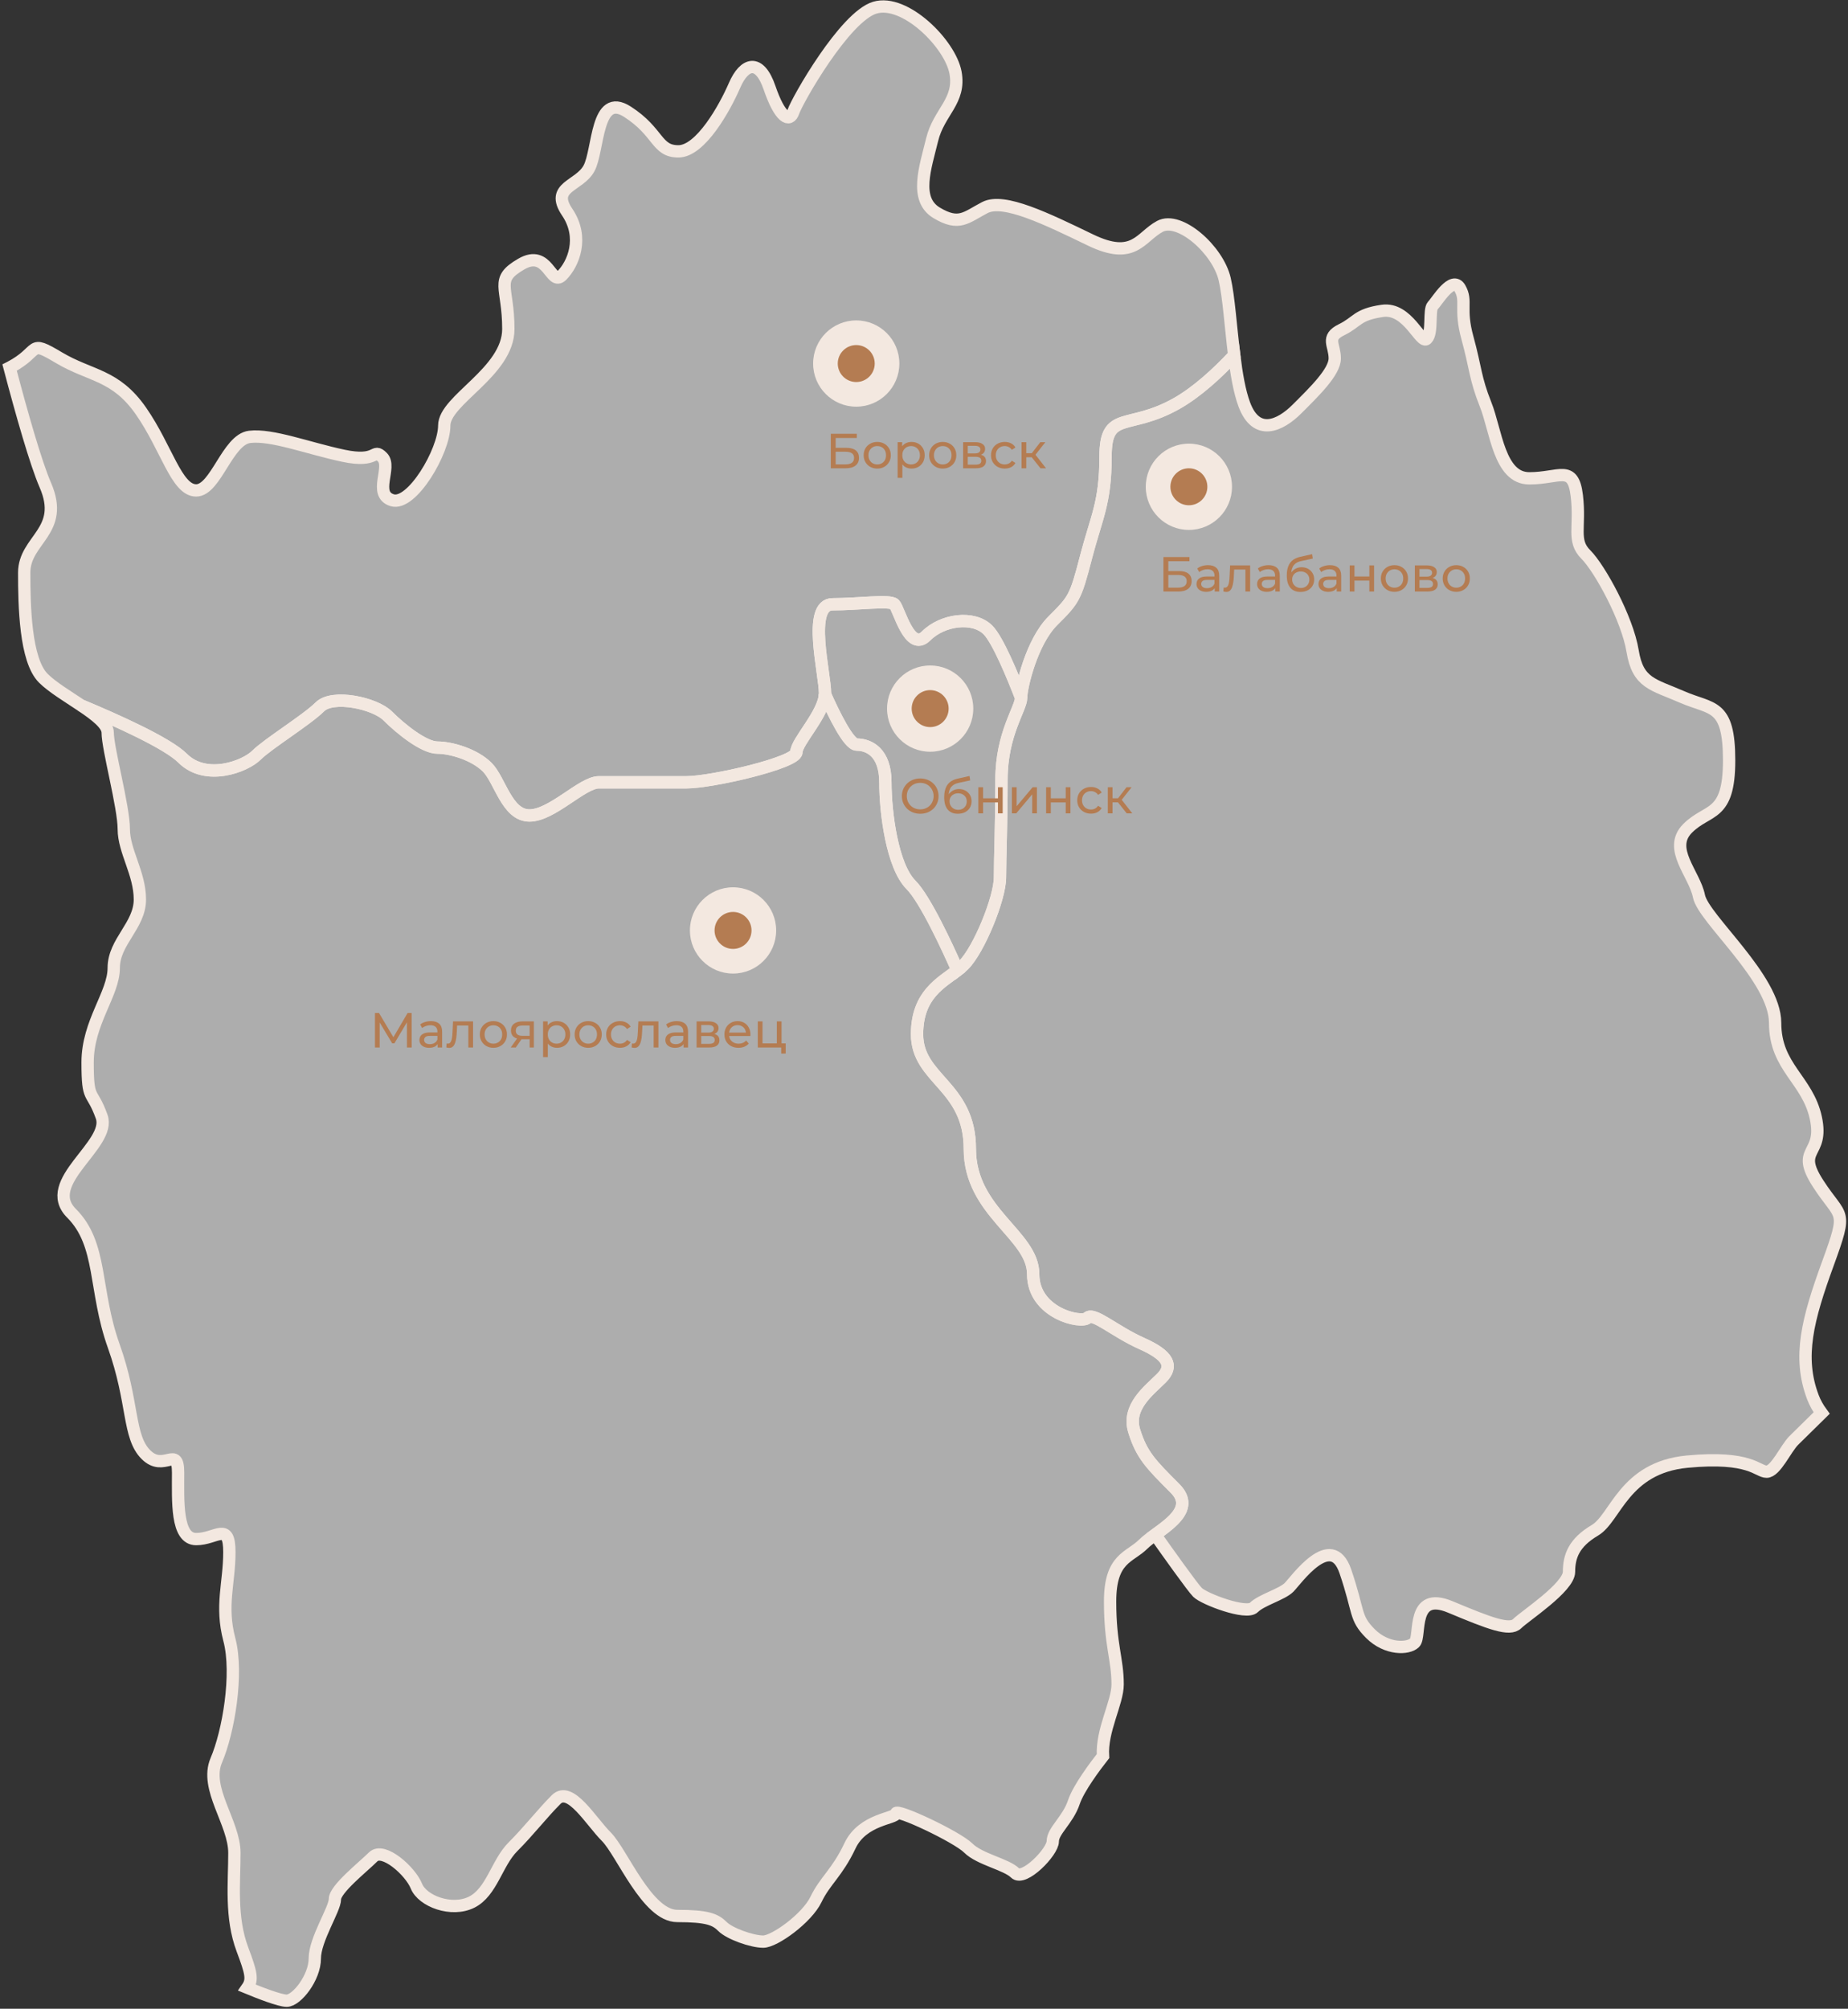 <?xml version="1.0" encoding="UTF-8"?> <svg xmlns="http://www.w3.org/2000/svg" width="150" height="163" viewBox="0 0 150 163" fill="none"><rect x="0" y="0" width="150" height="163" fill="#333333" stroke="none"/><path d="M25.553 158.92C25.553 157.369 27.186 154.921 27.186 154.105C27.186 153.29 29.47 151.494 30.287 150.678C31.102 149.862 33.306 151.82 33.797 153.044C34.287 154.268 36.652 155.166 38.285 154.35C39.917 153.534 40.325 151.167 41.631 149.861C42.937 148.555 43.998 147.168 45.14 146.026C46.282 144.884 47.955 147.78 49.221 149.046C50.486 150.311 52.525 155.472 54.973 155.472C57.421 155.472 58.064 155.747 58.646 156.329C59.227 156.911 61.033 157.553 61.951 157.553C62.869 157.553 65.501 155.656 66.235 154.126C66.969 152.596 67.949 151.983 68.99 149.78C70.03 147.576 72.723 147.576 72.723 147.148C72.723 146.719 77.68 149.045 78.598 149.963C79.517 150.881 81.689 151.279 82.393 151.983C83.097 152.687 85.454 150.27 85.454 149.413C85.454 148.556 86.678 147.699 87.168 146.23C87.543 145.105 88.908 143.29 89.529 142.5C89.393 140.417 90.717 138.163 90.717 136.682C90.717 134.601 90.105 133.499 90.105 129.95C90.105 126.401 91.697 126.4 92.798 125.298C93.9 124.196 97.327 122.728 95.368 120.769C93.41 118.811 92.675 118.076 92.063 116.118C91.451 114.16 93.287 112.813 94.266 111.834C95.245 110.855 94.878 109.998 92.674 109.019C90.471 108.04 88.757 106.448 88.268 106.938C87.779 107.427 83.861 106.571 83.861 103.388C83.861 100.205 78.72 98.369 78.72 93.228C78.72 88.086 74.436 87.597 74.436 83.924C74.436 80.705 76.411 79.744 77.722 78.731C76.893 76.851 75.092 72.953 73.946 71.806C72.416 70.276 71.865 65.931 71.865 63.482C71.865 61.033 70.518 60.422 69.54 60.422C68.885 60.422 67.683 57.958 66.958 56.326C66.898 57.915 64.644 60.188 64.644 61.034C64.644 61.891 57.789 63.482 55.707 63.482C53.625 63.482 49.954 63.482 48.607 63.482C47.26 63.482 44.812 66.175 42.976 66.175C41.14 66.175 40.589 63.299 39.548 62.258C38.508 61.217 36.61 60.667 35.509 60.667C34.406 60.667 32.51 59.137 31.469 58.096C30.429 57.055 27.001 56.321 25.96 57.362C24.92 58.403 21.737 60.361 20.819 61.279C19.901 62.197 16.718 63.422 14.821 61.524C13.591 60.295 9.417 58.427 6.622 57.262C7.769 58.031 8.741 58.779 8.741 59.443C8.741 60.749 10.048 65.482 10.048 67.277C10.048 69.072 11.354 70.868 11.354 72.989C11.354 75.11 9.232 76.417 9.232 78.538C9.232 80.659 7.111 82.945 7.111 86.209C7.111 89.473 7.438 88.331 8.254 90.616C9.07 92.901 3.275 95.921 5.805 98.45C8.334 100.98 7.6 104.653 9.233 109.222C10.865 113.792 10.376 116.567 11.844 118.035C13.313 119.503 14.456 117.219 14.456 119.504C14.456 121.789 14.292 124.89 15.925 124.89C17.557 124.89 18.617 123.421 18.617 125.951C18.617 128.481 17.883 130.276 18.617 133.051C19.352 135.826 18.535 140.559 17.555 142.844C16.576 145.129 19.025 147.904 19.025 150.352C19.025 152.8 18.699 155.575 19.678 158.186C20.384 160.069 20.534 160.638 20.075 161.298C21.062 161.705 22.71 162.348 23.268 162.348C24.085 162.348 25.553 160.471 25.553 158.92Z" fill="white" fill-opacity="0.6" stroke="#F3E8E0"></path><path d="M69.539 60.42C70.518 60.42 71.864 61.032 71.864 63.48C71.864 65.928 72.415 70.274 73.945 71.804C75.091 72.951 76.892 76.849 77.721 78.729C77.906 78.586 78.078 78.443 78.229 78.291C79.454 77.067 81.167 72.905 81.167 71.191C81.167 69.477 81.289 66.907 81.289 63.234C81.289 59.561 82.881 57.481 82.881 56.624V56.621C82.209 54.879 80.993 51.921 80.188 51.116C79.025 49.953 76.515 50.259 75.169 51.605C73.822 52.952 72.965 49.402 72.598 49.035C72.231 48.668 69.66 49.035 67.579 49.035C65.498 49.035 66.967 54.666 66.967 56.257C66.967 56.278 66.957 56.302 66.956 56.323C67.682 57.957 68.884 60.42 69.539 60.42Z" fill="white" fill-opacity="0.6" stroke="#F3E8E0"></path><path d="M101.773 130.439C102.385 129.827 104.058 129.378 104.629 128.807C105.199 128.236 108.056 124.156 109.199 127.501C110.342 130.847 109.932 131.254 111.238 132.561C112.545 133.867 114.3 133.826 114.83 133.295C115.359 132.765 114.503 129.051 117.726 130.398C120.95 131.745 122.541 132.357 123.153 131.745C123.765 131.133 127.355 128.807 127.355 127.542C127.355 126.277 127.764 125.175 129.458 124.175C131.152 123.175 131.804 119.095 136.945 118.605C142.086 118.115 142.658 119.421 143.392 119.421C144.126 119.421 144.943 117.544 145.595 116.891C145.899 116.588 146.887 115.617 147.861 114.662C147.575 114.272 147.328 113.843 147.146 113.362C145.921 110.118 146.717 107.058 148.37 102.529C150.022 98 149.472 98.979 147.574 96.041C145.678 93.103 148.064 93.837 147.39 90.716C146.717 87.594 144.085 86.615 144.085 83.004C144.085 79.393 138.271 74.558 137.903 72.722C137.536 70.886 135.333 68.866 136.985 67.213C138.637 65.561 140.351 66.356 140.351 61.705C140.351 57.053 138.943 57.604 136.556 56.564C134.169 55.524 132.945 55.462 132.517 52.83C132.088 50.198 129.854 46.128 128.722 44.996C127.589 43.864 128.293 42.792 127.988 40.222C127.681 37.651 126.58 38.814 124.132 38.814C121.684 38.814 121.439 34.959 120.582 32.816C119.726 30.674 119.786 29.878 119.113 27.43C118.439 24.982 119.113 24.461 118.501 23.39C117.889 22.319 116.635 24.461 116.298 24.798C115.961 25.134 116.298 27.001 115.808 27.491C115.319 27.981 114.279 24.92 112.198 25.226C110.117 25.532 110.209 26.114 108.892 26.756C107.577 27.399 108.341 27.98 108.341 29.082C108.341 30.184 106.658 31.806 105.28 33.183C103.903 34.56 101.975 35.448 100.996 32.816C100.608 31.773 100.365 30.336 100.178 28.832C98.815 30.286 97.153 31.819 95.489 32.755C91.571 34.959 89.735 33.245 89.735 37.039C89.735 40.834 89.001 41.935 88.144 45.241C87.287 48.546 87.165 48.669 85.451 50.382C83.737 52.096 82.881 55.768 82.881 56.625C82.881 57.482 81.289 59.563 81.289 63.235C81.289 66.907 81.167 69.478 81.167 71.192C81.167 72.906 79.453 77.067 78.229 78.292C77.005 79.516 74.435 80.251 74.435 83.923C74.435 87.595 78.719 88.085 78.719 93.227C78.719 98.368 83.86 100.204 83.86 103.387C83.86 106.57 87.778 107.427 88.267 106.937C88.756 106.447 90.47 108.039 92.673 109.018C94.877 109.997 95.244 110.854 94.265 111.833C93.286 112.812 91.45 114.159 92.062 116.117C92.673 118.075 93.409 118.81 95.367 120.768C96.903 122.304 95.13 123.538 93.761 124.53C94.723 125.892 96.798 128.81 97.203 129.215C97.734 129.746 101.162 131.051 101.773 130.439Z" fill="white" fill-opacity="0.6" stroke="#F3E8E0"></path><path d="M20.819 61.277C21.737 60.359 24.92 58.401 25.96 57.36C27.001 56.319 30.429 57.054 31.469 58.094C32.51 59.135 34.407 60.665 35.509 60.665C36.611 60.665 38.508 61.216 39.548 62.256C40.589 63.297 41.14 66.173 42.976 66.173C44.812 66.173 47.26 63.48 48.607 63.48C49.954 63.48 53.626 63.48 55.707 63.48C57.788 63.48 64.644 61.889 64.644 61.032C64.644 60.175 66.969 57.849 66.969 56.258C66.969 54.667 65.5 49.036 67.581 49.036C69.662 49.036 72.232 48.669 72.6 49.036C72.968 49.403 73.825 52.953 75.171 51.606C76.517 50.26 79.026 49.954 80.19 51.117C80.996 51.923 82.211 54.88 82.883 56.622C82.885 55.761 83.741 52.094 85.453 50.382C87.167 48.669 87.289 48.546 88.146 45.241C89.002 41.936 89.737 40.834 89.737 37.039C89.737 33.245 91.573 34.958 95.491 32.755C97.155 31.819 98.817 30.286 100.18 28.832C99.895 26.541 99.741 24.097 99.408 22.656C98.857 20.269 95.735 17.515 94.144 18.372C92.552 19.229 92.063 21.187 88.513 19.474C84.963 17.761 81.474 16.047 79.944 16.842C78.414 17.638 77.863 18.372 76.027 17.271C74.191 16.169 75.109 13.599 75.66 11.334C76.211 9.069 77.986 8.212 77.557 5.887C77.128 3.562 73.456 -0.111 71.008 0.623C68.56 1.357 64.703 8.151 64.398 9.069C64.093 9.987 63.296 9.559 62.47 7.141C61.644 4.724 60.419 5.091 59.623 6.927C58.828 8.763 56.869 12.282 55.063 12.282C53.257 12.282 53.502 10.721 50.932 9.069C48.361 7.417 48.606 12.191 47.81 13.659C47.014 15.127 44.627 15.128 46.036 17.209C47.443 19.29 46.525 21.432 45.607 22.351C44.689 23.269 44.505 20.147 42.302 21.433C40.098 22.719 41.261 23.208 41.261 26.697C41.261 30.186 36.059 32.45 36.059 34.531C36.059 36.612 33.427 41.08 31.835 40.591C30.244 40.101 31.835 37.898 31.039 37.102C30.244 36.306 30.733 37.592 27.856 36.979C24.98 36.367 22.073 35.235 20.267 35.449C18.461 35.663 17.512 39.795 15.921 39.795C14.329 39.795 13.534 36.367 11.453 33.368C9.372 30.369 7.351 30.553 4.781 29.023C2.211 27.493 3.374 28.472 0.802 29.818C0.793 29.822 0.787 29.826 0.779 29.83C1.764 33.565 2.907 37.585 3.68 39.366C5.312 43.12 1.965 43.773 1.965 46.466C1.965 49.159 2.047 53.566 3.516 55.035C4.239 55.757 5.511 56.518 6.62 57.261C9.415 58.427 13.589 60.294 14.819 61.523C16.719 63.419 19.901 62.195 20.819 61.277Z" fill="white" fill-opacity="0.6" stroke="#F3E8E0"></path><circle cx="75.5" cy="57.5" r="3.5" fill="#F3E8E0"></circle><circle cx="96.5" cy="39.5" r="3.5" fill="#F3E8E0"></circle><circle cx="69.5" cy="29.5" r="3.5" fill="#F3E8E0"></circle><circle cx="59.5" cy="75.5" r="3.5" fill="#F3E8E0"></circle><circle cx="75.5" cy="57.5" r="1.5" fill="#B47C52"></circle><circle cx="96.5" cy="39.5" r="1.5" fill="#B47C52"></circle><circle cx="69.5" cy="29.5" r="1.5" fill="#B47C52"></circle><circle cx="59.5" cy="75.5" r="1.5" fill="#B47C52"></circle><path d="M74.696 66.032C74.483 66.032 74.284 65.996 74.1 65.924C73.919 65.852 73.761 65.752 73.628 65.624C73.495 65.493 73.391 65.341 73.316 65.168C73.241 64.995 73.204 64.805 73.204 64.6C73.204 64.395 73.241 64.205 73.316 64.032C73.391 63.859 73.495 63.708 73.628 63.58C73.761 63.449 73.919 63.348 74.1 63.276C74.281 63.204 74.48 63.168 74.696 63.168C74.909 63.168 75.105 63.204 75.284 63.276C75.465 63.345 75.623 63.445 75.756 63.576C75.892 63.704 75.996 63.855 76.068 64.028C76.143 64.201 76.18 64.392 76.18 64.6C76.18 64.808 76.143 64.999 76.068 65.172C75.996 65.345 75.892 65.497 75.756 65.628C75.623 65.756 75.465 65.856 75.284 65.928C75.105 65.997 74.909 66.032 74.696 66.032ZM74.696 65.676C74.851 65.676 74.993 65.649 75.124 65.596C75.257 65.543 75.372 65.468 75.468 65.372C75.567 65.273 75.643 65.159 75.696 65.028C75.752 64.897 75.78 64.755 75.78 64.6C75.78 64.445 75.752 64.303 75.696 64.172C75.643 64.041 75.567 63.928 75.468 63.832C75.372 63.733 75.257 63.657 75.124 63.604C74.993 63.551 74.851 63.524 74.696 63.524C74.539 63.524 74.393 63.551 74.26 63.604C74.129 63.657 74.015 63.733 73.916 63.832C73.817 63.928 73.74 64.041 73.684 64.172C73.631 64.303 73.604 64.445 73.604 64.6C73.604 64.755 73.631 64.897 73.684 65.028C73.74 65.159 73.817 65.273 73.916 65.372C74.015 65.468 74.129 65.543 74.26 65.596C74.393 65.649 74.539 65.676 74.696 65.676ZM77.743 66.032C77.567 66.032 77.411 66.004 77.275 65.948C77.141 65.892 77.027 65.809 76.931 65.7C76.835 65.588 76.761 65.448 76.711 65.28C76.663 65.109 76.639 64.909 76.639 64.68C76.639 64.499 76.655 64.336 76.687 64.192C76.719 64.048 76.764 63.92 76.823 63.808C76.884 63.696 76.959 63.599 77.047 63.516C77.137 63.433 77.239 63.365 77.351 63.312C77.465 63.256 77.591 63.213 77.727 63.184L78.695 62.968L78.751 63.324L77.859 63.516C77.805 63.527 77.741 63.543 77.667 63.564C77.592 63.585 77.516 63.619 77.439 63.664C77.361 63.707 77.289 63.767 77.223 63.844C77.156 63.921 77.103 64.023 77.063 64.148C77.023 64.271 77.003 64.423 77.003 64.604C77.003 64.655 77.004 64.693 77.007 64.72C77.009 64.747 77.012 64.773 77.015 64.8C77.02 64.827 77.024 64.867 77.027 64.92L76.867 64.756C76.909 64.609 76.977 64.481 77.071 64.372C77.164 64.263 77.276 64.179 77.407 64.12C77.54 64.059 77.685 64.028 77.843 64.028C78.04 64.028 78.215 64.071 78.367 64.156C78.521 64.241 78.643 64.359 78.731 64.508C78.819 64.657 78.863 64.828 78.863 65.02C78.863 65.215 78.816 65.389 78.723 65.544C78.632 65.696 78.503 65.816 78.335 65.904C78.167 65.989 77.969 66.032 77.743 66.032ZM77.779 65.712C77.915 65.712 78.035 65.683 78.139 65.624C78.243 65.563 78.324 65.481 78.383 65.38C78.441 65.276 78.471 65.16 78.471 65.032C78.471 64.904 78.441 64.791 78.383 64.692C78.324 64.593 78.243 64.516 78.139 64.46C78.035 64.401 77.912 64.372 77.771 64.372C77.637 64.372 77.517 64.4 77.411 64.456C77.304 64.509 77.221 64.585 77.163 64.684C77.104 64.78 77.075 64.892 77.075 65.02C77.075 65.148 77.104 65.265 77.163 65.372C77.224 65.476 77.307 65.559 77.411 65.62C77.517 65.681 77.64 65.712 77.779 65.712ZM79.411 66V63.88H79.795V64.78H81.003V63.88H81.387V66H81.003V65.112H79.795V66H79.411ZM82.134 66V63.88H82.518V65.424L83.818 63.88H84.166V66H83.782V64.456L82.486 66H82.134ZM84.911 66V63.88H85.295V64.78H86.503V63.88H86.887V66H86.503V65.112H85.295V66H84.911ZM88.558 66.024C88.342 66.024 88.148 65.977 87.978 65.884C87.81 65.791 87.678 65.663 87.582 65.5C87.486 65.337 87.438 65.151 87.438 64.94C87.438 64.729 87.486 64.543 87.582 64.38C87.678 64.217 87.81 64.091 87.978 64C88.148 63.907 88.342 63.86 88.558 63.86C88.75 63.86 88.92 63.899 89.07 63.976C89.222 64.051 89.339 64.163 89.422 64.312L89.13 64.5C89.06 64.396 88.975 64.32 88.874 64.272C88.775 64.221 88.668 64.196 88.554 64.196C88.415 64.196 88.291 64.227 88.182 64.288C88.072 64.349 87.986 64.436 87.922 64.548C87.858 64.657 87.826 64.788 87.826 64.94C87.826 65.092 87.858 65.224 87.922 65.336C87.986 65.448 88.072 65.535 88.182 65.596C88.291 65.657 88.415 65.688 88.554 65.688C88.668 65.688 88.775 65.664 88.874 65.616C88.975 65.565 89.06 65.488 89.13 65.384L89.422 65.568C89.339 65.715 89.222 65.828 89.07 65.908C88.92 65.985 88.75 66.024 88.558 66.024ZM91.455 66L90.635 64.968L90.951 64.776L91.907 66H91.455ZM89.919 66V63.88H90.303V66H89.919ZM90.187 65.104V64.776H90.887V65.104H90.187ZM90.983 64.984L90.627 64.936L91.439 63.88H91.851L90.983 64.984Z" fill="#B47C52"></path><path d="M94.436 48V45.2H96.548V45.54H94.832V46.34H95.704C96.037 46.34 96.291 46.409 96.464 46.548C96.637 46.687 96.724 46.888 96.724 47.152C96.724 47.424 96.629 47.633 96.44 47.78C96.253 47.927 95.985 48 95.636 48H94.436ZM94.832 47.684H95.62C95.852 47.684 96.027 47.64 96.144 47.552C96.264 47.464 96.324 47.333 96.324 47.16C96.324 46.824 96.089 46.656 95.62 46.656H94.832V47.684ZM98.598 48V47.552L98.578 47.468V46.704C98.578 46.541 98.53 46.416 98.434 46.328C98.34 46.237 98.199 46.192 98.01 46.192C97.884 46.192 97.762 46.213 97.642 46.256C97.522 46.296 97.42 46.351 97.338 46.42L97.178 46.132C97.287 46.044 97.418 45.977 97.57 45.932C97.724 45.884 97.886 45.86 98.054 45.86C98.344 45.86 98.568 45.931 98.726 46.072C98.883 46.213 98.962 46.429 98.962 46.72V48H98.598ZM97.902 48.024C97.744 48.024 97.606 47.997 97.486 47.944C97.368 47.891 97.278 47.817 97.214 47.724C97.15 47.628 97.118 47.52 97.118 47.4C97.118 47.285 97.144 47.181 97.198 47.088C97.254 46.995 97.343 46.92 97.466 46.864C97.591 46.808 97.759 46.78 97.97 46.78H98.642V47.056H97.986C97.794 47.056 97.664 47.088 97.598 47.152C97.531 47.216 97.498 47.293 97.498 47.384C97.498 47.488 97.539 47.572 97.622 47.636C97.704 47.697 97.819 47.728 97.966 47.728C98.11 47.728 98.235 47.696 98.342 47.632C98.451 47.568 98.53 47.475 98.578 47.352L98.654 47.616C98.603 47.741 98.514 47.841 98.386 47.916C98.258 47.988 98.096 48.024 97.902 48.024ZM99.301 47.996L99.325 47.672C99.344 47.675 99.361 47.677 99.377 47.68C99.393 47.683 99.408 47.684 99.421 47.684C99.507 47.684 99.573 47.655 99.621 47.596C99.672 47.537 99.709 47.46 99.733 47.364C99.757 47.265 99.775 47.155 99.785 47.032C99.796 46.909 99.804 46.787 99.809 46.664L99.845 45.88H101.473V48H101.089V46.104L101.181 46.216H100.093L100.181 46.1L100.153 46.688C100.145 46.875 100.131 47.049 100.109 47.212C100.088 47.375 100.055 47.517 100.009 47.64C99.967 47.763 99.907 47.859 99.829 47.928C99.755 47.997 99.657 48.032 99.537 48.032C99.503 48.032 99.465 48.028 99.425 48.02C99.388 48.015 99.347 48.007 99.301 47.996ZM103.516 48V47.552L103.496 47.468V46.704C103.496 46.541 103.448 46.416 103.352 46.328C103.258 46.237 103.117 46.192 102.928 46.192C102.802 46.192 102.68 46.213 102.56 46.256C102.44 46.296 102.338 46.351 102.256 46.42L102.096 46.132C102.205 46.044 102.336 45.977 102.488 45.932C102.642 45.884 102.804 45.86 102.972 45.86C103.262 45.86 103.486 45.931 103.644 46.072C103.801 46.213 103.88 46.429 103.88 46.72V48H103.516ZM102.82 48.024C102.662 48.024 102.524 47.997 102.404 47.944C102.286 47.891 102.196 47.817 102.132 47.724C102.068 47.628 102.036 47.52 102.036 47.4C102.036 47.285 102.062 47.181 102.116 47.088C102.172 46.995 102.261 46.92 102.384 46.864C102.509 46.808 102.677 46.78 102.888 46.78H103.56V47.056H102.904C102.712 47.056 102.582 47.088 102.516 47.152C102.449 47.216 102.416 47.293 102.416 47.384C102.416 47.488 102.457 47.572 102.54 47.636C102.622 47.697 102.737 47.728 102.884 47.728C103.028 47.728 103.153 47.696 103.26 47.632C103.369 47.568 103.448 47.475 103.496 47.352L103.572 47.616C103.521 47.741 103.432 47.841 103.304 47.916C103.176 47.988 103.014 48.024 102.82 48.024ZM105.551 48.032C105.375 48.032 105.219 48.004 105.083 47.948C104.95 47.892 104.835 47.809 104.739 47.7C104.643 47.588 104.57 47.448 104.519 47.28C104.471 47.109 104.447 46.909 104.447 46.68C104.447 46.499 104.463 46.336 104.495 46.192C104.527 46.048 104.573 45.92 104.631 45.808C104.693 45.696 104.767 45.599 104.855 45.516C104.946 45.433 105.047 45.365 105.159 45.312C105.274 45.256 105.399 45.213 105.535 45.184L106.503 44.968L106.559 45.324L105.667 45.516C105.614 45.527 105.55 45.543 105.475 45.564C105.401 45.585 105.325 45.619 105.247 45.664C105.17 45.707 105.098 45.767 105.031 45.844C104.965 45.921 104.911 46.023 104.871 46.148C104.831 46.271 104.811 46.423 104.811 46.604C104.811 46.655 104.813 46.693 104.815 46.72C104.818 46.747 104.821 46.773 104.823 46.8C104.829 46.827 104.833 46.867 104.835 46.92L104.675 46.756C104.718 46.609 104.786 46.481 104.879 46.372C104.973 46.263 105.085 46.179 105.215 46.12C105.349 46.059 105.494 46.028 105.651 46.028C105.849 46.028 106.023 46.071 106.175 46.156C106.33 46.241 106.451 46.359 106.539 46.508C106.627 46.657 106.671 46.828 106.671 47.02C106.671 47.215 106.625 47.389 106.531 47.544C106.441 47.696 106.311 47.816 106.143 47.904C105.975 47.989 105.778 48.032 105.551 48.032ZM105.587 47.712C105.723 47.712 105.843 47.683 105.947 47.624C106.051 47.563 106.133 47.481 106.191 47.38C106.25 47.276 106.279 47.16 106.279 47.032C106.279 46.904 106.25 46.791 106.191 46.692C106.133 46.593 106.051 46.516 105.947 46.46C105.843 46.401 105.721 46.372 105.579 46.372C105.446 46.372 105.326 46.4 105.219 46.456C105.113 46.509 105.03 46.585 104.971 46.684C104.913 46.78 104.883 46.892 104.883 47.02C104.883 47.148 104.913 47.265 104.971 47.372C105.033 47.476 105.115 47.559 105.219 47.62C105.326 47.681 105.449 47.712 105.587 47.712ZM108.5 48V47.552L108.48 47.468V46.704C108.48 46.541 108.432 46.416 108.336 46.328C108.243 46.237 108.101 46.192 107.912 46.192C107.787 46.192 107.664 46.213 107.544 46.256C107.424 46.296 107.323 46.351 107.24 46.42L107.08 46.132C107.189 46.044 107.32 45.977 107.472 45.932C107.627 45.884 107.788 45.86 107.956 45.86C108.247 45.86 108.471 45.931 108.628 46.072C108.785 46.213 108.864 46.429 108.864 46.72V48H108.5ZM107.804 48.024C107.647 48.024 107.508 47.997 107.388 47.944C107.271 47.891 107.18 47.817 107.116 47.724C107.052 47.628 107.02 47.52 107.02 47.4C107.02 47.285 107.047 47.181 107.1 47.088C107.156 46.995 107.245 46.92 107.368 46.864C107.493 46.808 107.661 46.78 107.872 46.78H108.544V47.056H107.888C107.696 47.056 107.567 47.088 107.5 47.152C107.433 47.216 107.4 47.293 107.4 47.384C107.4 47.488 107.441 47.572 107.524 47.636C107.607 47.697 107.721 47.728 107.868 47.728C108.012 47.728 108.137 47.696 108.244 47.632C108.353 47.568 108.432 47.475 108.48 47.352L108.556 47.616C108.505 47.741 108.416 47.841 108.288 47.916C108.16 47.988 107.999 48.024 107.804 48.024ZM109.556 48V45.88H109.94V46.78H111.148V45.88H111.532V48H111.148V47.112H109.94V48H109.556ZM113.186 48.024C112.973 48.024 112.784 47.977 112.618 47.884C112.453 47.791 112.322 47.663 112.226 47.5C112.13 47.335 112.082 47.148 112.082 46.94C112.082 46.729 112.13 46.543 112.226 46.38C112.322 46.217 112.453 46.091 112.618 46C112.784 45.907 112.973 45.86 113.186 45.86C113.397 45.86 113.585 45.907 113.75 46C113.918 46.091 114.049 46.217 114.142 46.38C114.238 46.54 114.286 46.727 114.286 46.94C114.286 47.151 114.238 47.337 114.142 47.5C114.049 47.663 113.918 47.791 113.75 47.884C113.585 47.977 113.397 48.024 113.186 48.024ZM113.186 47.688C113.322 47.688 113.444 47.657 113.55 47.596C113.66 47.535 113.745 47.448 113.806 47.336C113.868 47.221 113.898 47.089 113.898 46.94C113.898 46.788 113.868 46.657 113.806 46.548C113.745 46.436 113.66 46.349 113.55 46.288C113.444 46.227 113.322 46.196 113.186 46.196C113.05 46.196 112.929 46.227 112.822 46.288C112.716 46.349 112.63 46.436 112.566 46.548C112.502 46.657 112.47 46.788 112.47 46.94C112.47 47.089 112.502 47.221 112.566 47.336C112.63 47.448 112.716 47.535 112.822 47.596C112.929 47.657 113.05 47.688 113.186 47.688ZM114.841 48V45.88H115.825C116.073 45.88 116.267 45.928 116.409 46.024C116.553 46.117 116.625 46.251 116.625 46.424C116.625 46.597 116.557 46.732 116.421 46.828C116.287 46.921 116.11 46.968 115.889 46.968L115.949 46.864C116.202 46.864 116.39 46.911 116.513 47.004C116.635 47.097 116.697 47.235 116.697 47.416C116.697 47.6 116.627 47.744 116.489 47.848C116.353 47.949 116.143 48 115.861 48H114.841ZM115.217 47.704H115.833C115.993 47.704 116.113 47.68 116.193 47.632C116.273 47.581 116.313 47.501 116.313 47.392C116.313 47.28 116.275 47.199 116.201 47.148C116.129 47.095 116.014 47.068 115.857 47.068H115.217V47.704ZM115.217 46.792H115.793C115.939 46.792 116.05 46.765 116.125 46.712C116.202 46.656 116.241 46.579 116.241 46.48C116.241 46.379 116.202 46.303 116.125 46.252C116.05 46.201 115.939 46.176 115.793 46.176H115.217V46.792ZM118.206 48.024C117.992 48.024 117.803 47.977 117.638 47.884C117.472 47.791 117.342 47.663 117.246 47.5C117.15 47.335 117.102 47.148 117.102 46.94C117.102 46.729 117.15 46.543 117.246 46.38C117.342 46.217 117.472 46.091 117.638 46C117.803 45.907 117.992 45.86 118.206 45.86C118.416 45.86 118.604 45.907 118.77 46C118.938 46.091 119.068 46.217 119.162 46.38C119.258 46.54 119.306 46.727 119.306 46.94C119.306 47.151 119.258 47.337 119.162 47.5C119.068 47.663 118.938 47.791 118.77 47.884C118.604 47.977 118.416 48.024 118.206 48.024ZM118.206 47.688C118.342 47.688 118.463 47.657 118.57 47.596C118.679 47.535 118.764 47.448 118.826 47.336C118.887 47.221 118.918 47.089 118.918 46.94C118.918 46.788 118.887 46.657 118.826 46.548C118.764 46.436 118.679 46.349 118.57 46.288C118.463 46.227 118.342 46.196 118.206 46.196C118.07 46.196 117.948 46.227 117.842 46.288C117.735 46.349 117.65 46.436 117.586 46.548C117.522 46.657 117.49 46.788 117.49 46.94C117.49 47.089 117.522 47.221 117.586 47.336C117.65 47.448 117.735 47.535 117.842 47.596C117.948 47.657 118.07 47.688 118.206 47.688Z" fill="#B47C52"></path><path d="M67.436 38V35.2H69.548V35.54H67.832V36.34H68.704C69.037 36.34 69.291 36.409 69.464 36.548C69.637 36.687 69.724 36.888 69.724 37.152C69.724 37.424 69.629 37.633 69.44 37.78C69.253 37.927 68.985 38 68.636 38H67.436ZM67.832 37.684H68.62C68.852 37.684 69.027 37.64 69.144 37.552C69.264 37.464 69.324 37.333 69.324 37.16C69.324 36.824 69.089 36.656 68.62 36.656H67.832V37.684ZM71.206 38.024C70.992 38.024 70.803 37.977 70.638 37.884C70.472 37.791 70.342 37.663 70.246 37.5C70.15 37.335 70.102 37.148 70.102 36.94C70.102 36.729 70.15 36.543 70.246 36.38C70.342 36.217 70.472 36.091 70.638 36C70.803 35.907 70.992 35.86 71.206 35.86C71.416 35.86 71.604 35.907 71.77 36C71.938 36.091 72.068 36.217 72.162 36.38C72.258 36.54 72.306 36.727 72.306 36.94C72.306 37.151 72.258 37.337 72.162 37.5C72.068 37.663 71.938 37.791 71.77 37.884C71.604 37.977 71.416 38.024 71.206 38.024ZM71.206 37.688C71.342 37.688 71.463 37.657 71.57 37.596C71.679 37.535 71.764 37.448 71.826 37.336C71.887 37.221 71.918 37.089 71.918 36.94C71.918 36.788 71.887 36.657 71.826 36.548C71.764 36.436 71.679 36.349 71.57 36.288C71.463 36.227 71.342 36.196 71.206 36.196C71.07 36.196 70.948 36.227 70.842 36.288C70.735 36.349 70.65 36.436 70.586 36.548C70.522 36.657 70.49 36.788 70.49 36.94C70.49 37.089 70.522 37.221 70.586 37.336C70.65 37.448 70.735 37.535 70.842 37.596C70.948 37.657 71.07 37.688 71.206 37.688ZM73.984 38.024C73.808 38.024 73.647 37.984 73.5 37.904C73.356 37.821 73.24 37.7 73.152 37.54C73.067 37.38 73.024 37.18 73.024 36.94C73.024 36.7 73.066 36.5 73.148 36.34C73.234 36.18 73.348 36.06 73.492 35.98C73.639 35.9 73.803 35.86 73.984 35.86C74.192 35.86 74.376 35.905 74.536 35.996C74.696 36.087 74.823 36.213 74.916 36.376C75.01 36.536 75.056 36.724 75.056 36.94C75.056 37.156 75.01 37.345 74.916 37.508C74.823 37.671 74.696 37.797 74.536 37.888C74.376 37.979 74.192 38.024 73.984 38.024ZM72.86 38.776V35.88H73.228V36.452L73.204 36.944L73.244 37.436V38.776H72.86ZM73.952 37.688C74.088 37.688 74.21 37.657 74.316 37.596C74.426 37.535 74.511 37.448 74.572 37.336C74.636 37.221 74.668 37.089 74.668 36.94C74.668 36.788 74.636 36.657 74.572 36.548C74.511 36.436 74.426 36.349 74.316 36.288C74.21 36.227 74.088 36.196 73.952 36.196C73.819 36.196 73.698 36.227 73.588 36.288C73.482 36.349 73.396 36.436 73.332 36.548C73.271 36.657 73.24 36.788 73.24 36.94C73.24 37.089 73.271 37.221 73.332 37.336C73.396 37.448 73.482 37.535 73.588 37.596C73.698 37.657 73.819 37.688 73.952 37.688ZM76.522 38.024C76.309 38.024 76.12 37.977 75.954 37.884C75.789 37.791 75.658 37.663 75.562 37.5C75.466 37.335 75.418 37.148 75.418 36.94C75.418 36.729 75.466 36.543 75.562 36.38C75.658 36.217 75.789 36.091 75.954 36C76.12 35.907 76.309 35.86 76.522 35.86C76.733 35.86 76.921 35.907 77.086 36C77.254 36.091 77.385 36.217 77.478 36.38C77.574 36.54 77.622 36.727 77.622 36.94C77.622 37.151 77.574 37.337 77.478 37.5C77.385 37.663 77.254 37.791 77.086 37.884C76.921 37.977 76.733 38.024 76.522 38.024ZM76.522 37.688C76.658 37.688 76.779 37.657 76.886 37.596C76.996 37.535 77.081 37.448 77.142 37.336C77.204 37.221 77.234 37.089 77.234 36.94C77.234 36.788 77.204 36.657 77.142 36.548C77.081 36.436 76.996 36.349 76.886 36.288C76.779 36.227 76.658 36.196 76.522 36.196C76.386 36.196 76.265 36.227 76.158 36.288C76.052 36.349 75.966 36.436 75.902 36.548C75.838 36.657 75.806 36.788 75.806 36.94C75.806 37.089 75.838 37.221 75.902 37.336C75.966 37.448 76.052 37.535 76.158 37.596C76.265 37.657 76.386 37.688 76.522 37.688ZM78.177 38V35.88H79.161C79.409 35.88 79.603 35.928 79.745 36.024C79.889 36.117 79.961 36.251 79.961 36.424C79.961 36.597 79.893 36.732 79.757 36.828C79.623 36.921 79.446 36.968 79.225 36.968L79.285 36.864C79.538 36.864 79.726 36.911 79.849 37.004C79.971 37.097 80.033 37.235 80.033 37.416C80.033 37.6 79.963 37.744 79.825 37.848C79.689 37.949 79.479 38 79.197 38H78.177ZM78.553 37.704H79.169C79.329 37.704 79.449 37.68 79.529 37.632C79.609 37.581 79.649 37.501 79.649 37.392C79.649 37.28 79.611 37.199 79.537 37.148C79.465 37.095 79.35 37.068 79.193 37.068H78.553V37.704ZM78.553 36.792H79.129C79.275 36.792 79.386 36.765 79.461 36.712C79.538 36.656 79.577 36.579 79.577 36.48C79.577 36.379 79.538 36.303 79.461 36.252C79.386 36.201 79.275 36.176 79.129 36.176H78.553V36.792ZM81.558 38.024C81.342 38.024 81.148 37.977 80.978 37.884C80.81 37.791 80.678 37.663 80.582 37.5C80.486 37.337 80.438 37.151 80.438 36.94C80.438 36.729 80.486 36.543 80.582 36.38C80.678 36.217 80.81 36.091 80.978 36C81.148 35.907 81.342 35.86 81.558 35.86C81.75 35.86 81.92 35.899 82.07 35.976C82.222 36.051 82.339 36.163 82.422 36.312L82.13 36.5C82.06 36.396 81.975 36.32 81.874 36.272C81.775 36.221 81.668 36.196 81.554 36.196C81.415 36.196 81.291 36.227 81.182 36.288C81.072 36.349 80.986 36.436 80.922 36.548C80.858 36.657 80.826 36.788 80.826 36.94C80.826 37.092 80.858 37.224 80.922 37.336C80.986 37.448 81.072 37.535 81.182 37.596C81.291 37.657 81.415 37.688 81.554 37.688C81.668 37.688 81.775 37.664 81.874 37.616C81.975 37.565 82.06 37.488 82.13 37.384L82.422 37.568C82.339 37.715 82.222 37.828 82.07 37.908C81.92 37.985 81.75 38.024 81.558 38.024ZM84.455 38L83.635 36.968L83.951 36.776L84.907 38H84.455ZM82.919 38V35.88H83.303V38H82.919ZM83.187 37.104V36.776H83.887V37.104H83.187ZM83.983 36.984L83.627 36.936L84.439 35.88H84.851L83.983 36.984Z" fill="#B47C52"></path><path d="M30.436 85V82.2H30.764L32.02 84.316H31.844L33.084 82.2H33.412L33.416 85H33.032L33.028 82.804H33.12L32.016 84.66H31.832L30.72 82.804H30.82V85H30.436ZM35.524 85V84.552L35.504 84.468V83.704C35.504 83.541 35.456 83.416 35.36 83.328C35.266 83.237 35.125 83.192 34.936 83.192C34.81 83.192 34.688 83.213 34.568 83.256C34.448 83.296 34.346 83.351 34.264 83.42L34.104 83.132C34.213 83.044 34.344 82.977 34.496 82.932C34.65 82.884 34.812 82.86 34.98 82.86C35.27 82.86 35.494 82.931 35.652 83.072C35.809 83.213 35.888 83.429 35.888 83.72V85H35.524ZM34.828 85.024C34.67 85.024 34.532 84.997 34.412 84.944C34.294 84.891 34.204 84.817 34.14 84.724C34.076 84.628 34.044 84.52 34.044 84.4C34.044 84.285 34.07 84.181 34.124 84.088C34.18 83.995 34.269 83.92 34.392 83.864C34.517 83.808 34.685 83.78 34.896 83.78H35.568V84.056H34.912C34.72 84.056 34.59 84.088 34.524 84.152C34.457 84.216 34.424 84.293 34.424 84.384C34.424 84.488 34.465 84.572 34.548 84.636C34.63 84.697 34.745 84.728 34.892 84.728C35.036 84.728 35.161 84.696 35.268 84.632C35.377 84.568 35.456 84.475 35.504 84.352L35.58 84.616C35.529 84.741 35.44 84.841 35.312 84.916C35.184 84.988 35.022 85.024 34.828 85.024ZM36.227 84.996L36.251 84.672C36.27 84.675 36.287 84.677 36.303 84.68C36.319 84.683 36.334 84.684 36.347 84.684C36.432 84.684 36.499 84.655 36.547 84.596C36.598 84.537 36.635 84.46 36.659 84.364C36.683 84.265 36.7 84.155 36.711 84.032C36.722 83.909 36.73 83.787 36.735 83.664L36.771 82.88H38.399V85H38.015V83.104L38.107 83.216H37.019L37.107 83.1L37.079 83.688C37.071 83.875 37.056 84.049 37.035 84.212C37.014 84.375 36.98 84.517 36.935 84.64C36.892 84.763 36.832 84.859 36.755 84.928C36.68 84.997 36.583 85.032 36.463 85.032C36.428 85.032 36.391 85.028 36.351 85.02C36.314 85.015 36.272 85.007 36.227 84.996ZM40.05 85.024C39.836 85.024 39.647 84.977 39.481 84.884C39.316 84.791 39.185 84.663 39.09 84.5C38.993 84.335 38.946 84.148 38.946 83.94C38.946 83.729 38.993 83.543 39.09 83.38C39.185 83.217 39.316 83.091 39.481 83C39.647 82.907 39.836 82.86 40.05 82.86C40.26 82.86 40.448 82.907 40.614 83C40.782 83.091 40.912 83.217 41.005 83.38C41.102 83.54 41.15 83.727 41.15 83.94C41.15 84.151 41.102 84.337 41.005 84.5C40.912 84.663 40.782 84.791 40.614 84.884C40.448 84.977 40.26 85.024 40.05 85.024ZM40.05 84.688C40.185 84.688 40.307 84.657 40.413 84.596C40.523 84.535 40.608 84.448 40.669 84.336C40.731 84.221 40.761 84.089 40.761 83.94C40.761 83.788 40.731 83.657 40.669 83.548C40.608 83.436 40.523 83.349 40.413 83.288C40.307 83.227 40.185 83.196 40.05 83.196C39.913 83.196 39.792 83.227 39.685 83.288C39.579 83.349 39.493 83.436 39.429 83.548C39.365 83.657 39.334 83.788 39.334 83.94C39.334 84.089 39.365 84.221 39.429 84.336C39.493 84.448 39.579 84.535 39.685 84.596C39.792 84.657 39.913 84.688 40.05 84.688ZM42.99 85V84.256L43.05 84.328H42.374C42.091 84.328 41.87 84.268 41.71 84.148C41.552 84.028 41.474 83.853 41.474 83.624C41.474 83.379 41.558 83.193 41.726 83.068C41.896 82.943 42.123 82.88 42.406 82.88H43.334V85H42.99ZM41.454 85L42.03 84.188H42.426L41.866 85H41.454ZM42.99 84.136V83.108L43.05 83.216H42.418C42.242 83.216 42.106 83.249 42.01 83.316C41.914 83.38 41.866 83.487 41.866 83.636C41.866 83.913 42.044 84.052 42.402 84.052H43.05L42.99 84.136ZM45.207 85.024C45.031 85.024 44.87 84.984 44.723 84.904C44.579 84.821 44.463 84.7 44.375 84.54C44.29 84.38 44.247 84.18 44.247 83.94C44.247 83.7 44.288 83.5 44.371 83.34C44.456 83.18 44.571 83.06 44.715 82.98C44.862 82.9 45.026 82.86 45.207 82.86C45.415 82.86 45.599 82.905 45.759 82.996C45.919 83.087 46.046 83.213 46.139 83.376C46.232 83.536 46.279 83.724 46.279 83.94C46.279 84.156 46.232 84.345 46.139 84.508C46.046 84.671 45.919 84.797 45.759 84.888C45.599 84.979 45.415 85.024 45.207 85.024ZM44.083 85.776V82.88H44.451V83.452L44.427 83.944L44.467 84.436V85.776H44.083ZM45.175 84.688C45.311 84.688 45.432 84.657 45.539 84.596C45.648 84.535 45.734 84.448 45.795 84.336C45.859 84.221 45.891 84.089 45.891 83.94C45.891 83.788 45.859 83.657 45.795 83.548C45.734 83.436 45.648 83.349 45.539 83.288C45.432 83.227 45.311 83.196 45.175 83.196C45.042 83.196 44.92 83.227 44.811 83.288C44.704 83.349 44.619 83.436 44.555 83.548C44.494 83.657 44.463 83.788 44.463 83.94C44.463 84.089 44.494 84.221 44.555 84.336C44.619 84.448 44.704 84.535 44.811 84.596C44.92 84.657 45.042 84.688 45.175 84.688ZM47.745 85.024C47.532 85.024 47.342 84.977 47.177 84.884C47.011 84.791 46.881 84.663 46.785 84.5C46.689 84.335 46.641 84.148 46.641 83.94C46.641 83.729 46.689 83.543 46.785 83.38C46.881 83.217 47.011 83.091 47.177 83C47.342 82.907 47.532 82.86 47.745 82.86C47.956 82.86 48.144 82.907 48.309 83C48.477 83.091 48.608 83.217 48.701 83.38C48.797 83.54 48.845 83.727 48.845 83.94C48.845 84.151 48.797 84.337 48.701 84.5C48.608 84.663 48.477 84.791 48.309 84.884C48.144 84.977 47.956 85.024 47.745 85.024ZM47.745 84.688C47.881 84.688 48.002 84.657 48.109 84.596C48.218 84.535 48.303 84.448 48.365 84.336C48.426 84.221 48.457 84.089 48.457 83.94C48.457 83.788 48.426 83.657 48.365 83.548C48.303 83.436 48.218 83.349 48.109 83.288C48.002 83.227 47.881 83.196 47.745 83.196C47.609 83.196 47.487 83.227 47.381 83.288C47.274 83.349 47.189 83.436 47.125 83.548C47.061 83.657 47.029 83.788 47.029 83.94C47.029 84.089 47.061 84.221 47.125 84.336C47.189 84.448 47.274 84.535 47.381 84.596C47.487 84.657 47.609 84.688 47.745 84.688ZM50.323 85.024C50.107 85.024 49.914 84.977 49.743 84.884C49.575 84.791 49.443 84.663 49.347 84.5C49.251 84.337 49.203 84.151 49.203 83.94C49.203 83.729 49.251 83.543 49.347 83.38C49.443 83.217 49.575 83.091 49.743 83C49.914 82.907 50.107 82.86 50.323 82.86C50.515 82.86 50.686 82.899 50.835 82.976C50.987 83.051 51.105 83.163 51.187 83.312L50.895 83.5C50.826 83.396 50.741 83.32 50.639 83.272C50.541 83.221 50.434 83.196 50.319 83.196C50.181 83.196 50.057 83.227 49.947 83.288C49.838 83.349 49.751 83.436 49.687 83.548C49.623 83.657 49.591 83.788 49.591 83.94C49.591 84.092 49.623 84.224 49.687 84.336C49.751 84.448 49.838 84.535 49.947 84.596C50.057 84.657 50.181 84.688 50.319 84.688C50.434 84.688 50.541 84.664 50.639 84.616C50.741 84.565 50.826 84.488 50.895 84.384L51.187 84.568C51.105 84.715 50.987 84.828 50.835 84.908C50.686 84.985 50.515 85.024 50.323 85.024ZM51.27 84.996L51.294 84.672C51.313 84.675 51.33 84.677 51.346 84.68C51.362 84.683 51.377 84.684 51.39 84.684C51.475 84.684 51.542 84.655 51.59 84.596C51.641 84.537 51.678 84.46 51.702 84.364C51.726 84.265 51.743 84.155 51.754 84.032C51.765 83.909 51.773 83.787 51.778 83.664L51.814 82.88H53.442V85H53.058V83.104L53.15 83.216H52.062L52.15 83.1L52.122 83.688C52.114 83.875 52.099 84.049 52.078 84.212C52.057 84.375 52.023 84.517 51.978 84.64C51.935 84.763 51.875 84.859 51.798 84.928C51.723 84.997 51.626 85.032 51.506 85.032C51.471 85.032 51.434 85.028 51.394 85.02C51.357 85.015 51.315 85.007 51.27 84.996ZM55.484 85V84.552L55.465 84.468V83.704C55.465 83.541 55.416 83.416 55.321 83.328C55.227 83.237 55.086 83.192 54.897 83.192C54.771 83.192 54.648 83.213 54.529 83.256C54.408 83.296 54.307 83.351 54.224 83.42L54.065 83.132C54.174 83.044 54.304 82.977 54.456 82.932C54.611 82.884 54.773 82.86 54.941 82.86C55.231 82.86 55.455 82.931 55.612 83.072C55.77 83.213 55.849 83.429 55.849 83.72V85H55.484ZM54.788 85.024C54.631 85.024 54.492 84.997 54.373 84.944C54.255 84.891 54.164 84.817 54.1 84.724C54.036 84.628 54.005 84.52 54.005 84.4C54.005 84.285 54.031 84.181 54.084 84.088C54.141 83.995 54.23 83.92 54.352 83.864C54.478 83.808 54.646 83.78 54.856 83.78H55.529V84.056H54.873C54.681 84.056 54.551 84.088 54.484 84.152C54.418 84.216 54.385 84.293 54.385 84.384C54.385 84.488 54.426 84.572 54.508 84.636C54.591 84.697 54.706 84.728 54.852 84.728C54.996 84.728 55.122 84.696 55.228 84.632C55.338 84.568 55.416 84.475 55.465 84.352L55.541 84.616C55.49 84.741 55.401 84.841 55.273 84.916C55.145 84.988 54.983 85.024 54.788 85.024ZM56.54 85V82.88H57.524C57.772 82.88 57.967 82.928 58.108 83.024C58.252 83.117 58.324 83.251 58.324 83.424C58.324 83.597 58.256 83.732 58.12 83.828C57.987 83.921 57.809 83.968 57.588 83.968L57.648 83.864C57.901 83.864 58.089 83.911 58.212 84.004C58.335 84.097 58.396 84.235 58.396 84.416C58.396 84.6 58.327 84.744 58.188 84.848C58.052 84.949 57.843 85 57.56 85H56.54ZM56.916 84.704H57.532C57.692 84.704 57.812 84.68 57.892 84.632C57.972 84.581 58.012 84.501 58.012 84.392C58.012 84.28 57.975 84.199 57.9 84.148C57.828 84.095 57.713 84.068 57.556 84.068H56.916V84.704ZM56.916 83.792H57.492C57.639 83.792 57.749 83.765 57.824 83.712C57.901 83.656 57.94 83.579 57.94 83.48C57.94 83.379 57.901 83.303 57.824 83.252C57.749 83.201 57.639 83.176 57.492 83.176H56.916V83.792ZM59.941 85.024C59.714 85.024 59.514 84.977 59.341 84.884C59.17 84.791 59.037 84.663 58.941 84.5C58.848 84.337 58.801 84.151 58.801 83.94C58.801 83.729 58.846 83.543 58.937 83.38C59.03 83.217 59.157 83.091 59.317 83C59.48 82.907 59.662 82.86 59.865 82.86C60.07 82.86 60.252 82.905 60.409 82.996C60.566 83.087 60.689 83.215 60.777 83.38C60.868 83.543 60.913 83.733 60.913 83.952C60.913 83.968 60.912 83.987 60.909 84.008C60.909 84.029 60.908 84.049 60.905 84.068H59.101V83.792H60.705L60.549 83.888C60.552 83.752 60.524 83.631 60.465 83.524C60.406 83.417 60.325 83.335 60.221 83.276C60.12 83.215 60.001 83.184 59.865 83.184C59.732 83.184 59.613 83.215 59.509 83.276C59.405 83.335 59.324 83.419 59.265 83.528C59.206 83.635 59.177 83.757 59.177 83.896V83.96C59.177 84.101 59.209 84.228 59.273 84.34C59.34 84.449 59.432 84.535 59.549 84.596C59.666 84.657 59.801 84.688 59.953 84.688C60.078 84.688 60.192 84.667 60.293 84.624C60.397 84.581 60.488 84.517 60.565 84.432L60.777 84.68C60.681 84.792 60.561 84.877 60.417 84.936C60.276 84.995 60.117 85.024 59.941 85.024ZM61.509 85V82.88H61.893V84.664H63.053V82.88H63.437V85H61.509ZM63.409 85.492V84.98L63.505 85H63.053V84.664H63.773V85.492H63.409Z" fill="#B47C52"></path></svg> 